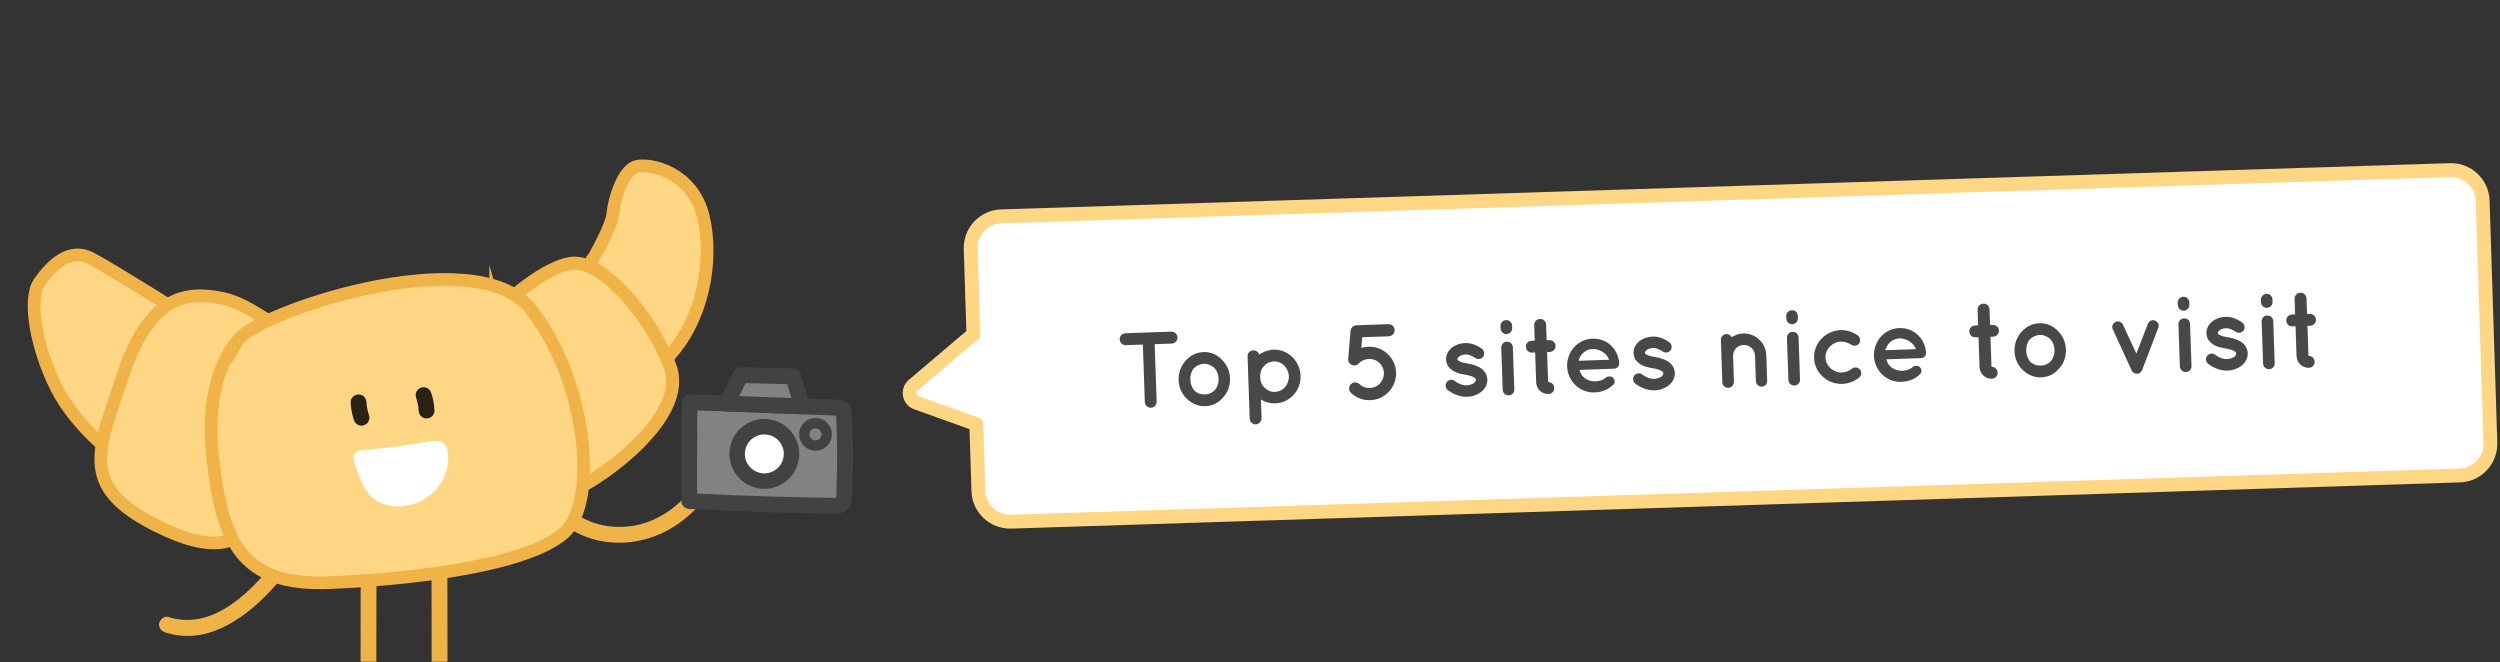 <?xml version="1.0" encoding="UTF-8"?>
<svg xmlns="http://www.w3.org/2000/svg" width="721" height="191" viewBox="0 0 721 191" fill="none">
  <rect x="0" y="0" width="721" height="191" fill="#333333" stroke="none"/>
  <path fill-rule="evenodd" clip-rule="evenodd" d="M288.787 62.387C283.744 62.548 279.787 66.766 279.947 71.809L280.737 96.562C280.456 96.678 280.185 96.841 279.934 97.054L263.417 111.052C261.655 112.545 262.17 115.385 264.344 116.165L281.559 122.335L282.174 141.609C282.335 146.652 286.553 150.609 291.596 150.448L709.383 137.122C714.426 136.961 718.383 132.742 718.223 127.7L715.996 57.9C715.835 52.857 711.617 48.9 706.574 49.06L288.787 62.387Z" fill="white"></path>
  <path d="M279.947 71.809L281.946 71.745L279.947 71.809ZM288.787 62.387L288.851 64.386L288.851 64.386L288.787 62.387ZM280.737 96.562L281.5 98.411C282.27 98.093 282.763 97.331 282.736 96.499L280.737 96.562ZM279.934 97.054L281.227 98.58L281.227 98.58L279.934 97.054ZM263.417 111.052L262.124 109.526L262.124 109.526L263.417 111.052ZM264.344 116.165L265.019 114.282L265.019 114.282L264.344 116.165ZM281.559 122.335L283.558 122.272C283.532 121.451 283.007 120.73 282.234 120.453L281.559 122.335ZM282.174 141.609L284.173 141.545L284.173 141.545L282.174 141.609ZM291.596 150.448L291.66 152.447L291.66 152.447L291.596 150.448ZM709.383 137.122L709.32 135.123L709.32 135.123L709.383 137.122ZM718.223 127.7L716.224 127.764L716.224 127.764L718.223 127.7ZM715.996 57.9L717.995 57.836L717.995 57.836L715.996 57.9ZM706.574 49.06L706.638 51.059L706.638 51.059L706.574 49.06ZM281.946 71.745C281.821 67.806 284.912 64.512 288.851 64.386L288.723 60.388C282.576 60.584 277.752 65.726 277.949 71.873L281.946 71.745ZM282.736 96.499L281.946 71.745L277.949 71.873L278.738 96.626L282.736 96.499ZM281.227 98.58C281.32 98.501 281.412 98.447 281.5 98.411L279.974 94.714C279.5 94.909 279.051 95.181 278.641 95.528L281.227 98.58ZM264.71 112.578L281.227 98.58L278.641 95.528L262.124 109.526L264.71 112.578ZM265.019 114.282C264.294 114.022 264.123 113.075 264.71 112.578L262.124 109.526C259.187 112.015 260.046 116.749 263.669 118.047L265.019 114.282ZM282.234 120.453L265.019 114.282L263.669 118.047L280.884 124.218L282.234 120.453ZM284.173 141.545L283.558 122.272L279.56 122.399L280.175 141.673L284.173 141.545ZM291.532 148.449C287.593 148.575 284.299 145.484 284.173 141.545L280.175 141.673C280.371 147.819 285.513 152.643 291.66 152.447L291.532 148.449ZM709.32 135.123L291.532 148.449L291.66 152.447L709.447 139.121L709.32 135.123ZM716.224 127.764C716.349 131.702 713.258 134.997 709.32 135.123L709.447 139.121C715.594 138.925 720.418 133.783 720.222 127.636L716.224 127.764ZM713.997 57.964L716.224 127.764L720.222 127.636L717.995 57.836L713.997 57.964ZM706.638 51.059C710.577 50.934 713.872 54.025 713.997 57.964L717.995 57.836C717.799 51.689 712.657 46.865 706.511 47.061L706.638 51.059ZM288.851 64.386L706.638 51.059L706.511 47.061L288.723 60.388L288.851 64.386Z" fill="#FFD683"></path>
  <path d="M339.587 97.294C339.62 98.224 338.872 99.058 337.941 99.09L333.009 99.26L333.58 115.825C333.613 116.786 332.895 117.556 331.933 117.59C331.002 117.622 330.201 116.904 330.168 115.942L329.597 99.377L324.696 99.546C323.734 99.58 322.962 98.799 322.929 97.868C322.896 96.906 323.615 96.136 324.577 96.103L337.823 95.646C338.753 95.614 339.554 96.332 339.587 97.294ZM347.653 117.141C345.513 117.214 343.683 116.377 342.237 114.967C340.856 113.648 339.983 111.753 339.908 109.581C339.835 107.472 340.579 105.614 341.861 104.079C343.207 102.573 344.975 101.611 347.115 101.537C349.163 101.467 351.055 102.302 352.377 103.716C353.824 105.157 354.663 106.961 354.736 109.07C354.811 111.241 354.101 113.191 352.753 114.604C351.531 116.106 349.701 117.07 347.653 117.141ZM344.295 106.2C343.61 107.062 343.245 108.193 343.289 109.465C343.335 110.799 343.776 111.87 344.519 112.714C345.32 113.432 346.358 113.8 347.537 113.759C348.623 113.722 349.601 113.284 350.351 112.513C351.097 111.618 351.494 110.517 351.448 109.183C351.404 107.911 350.931 106.81 350.126 105.999C349.327 105.343 348.318 104.881 347.232 104.919C346.053 104.959 345.047 105.491 344.295 106.2ZM362.121 122.387C361.221 122.418 360.449 121.637 360.419 120.769L360.01 108.919C360.01 108.919 360.01 108.919 360.009 108.888L359.797 102.746C359.766 101.846 360.485 101.076 361.385 101.045C362.253 101.015 362.987 101.58 363.135 102.258C364.257 101.474 365.728 100.895 367.31 100.841C371.435 100.699 374.939 104.118 375.085 108.368C375.232 112.618 371.969 116.178 367.844 116.32C366.293 116.374 364.787 115.96 363.643 115.192L363.831 120.651C363.861 121.52 363.113 122.353 362.121 122.387ZM364.523 105.596C363.744 106.43 363.38 107.561 363.421 108.77C363.463 109.98 363.907 111.145 364.738 111.831C365.544 112.672 366.582 113.071 367.73 113.032C368.785 112.996 369.825 112.525 370.601 111.628C371.29 110.89 371.746 109.694 371.704 108.485C371.662 107.275 371.127 106.175 370.386 105.393C369.551 104.584 368.481 104.186 367.426 104.222C366.279 104.262 365.27 104.731 364.523 105.596ZM394.672 99.99C396.626 99.923 398.637 100.599 400.178 102.068C401.75 103.504 402.563 105.464 402.631 107.449C402.699 109.403 401.992 111.415 400.554 112.956C399.117 114.527 397.158 115.34 395.203 115.408C395.141 115.41 395.141 115.41 395.141 115.41C393.218 115.476 391.176 114.801 389.666 113.331C388.93 112.705 388.891 111.588 389.58 110.85C390.208 110.145 391.356 110.105 392.062 110.764C392.897 111.574 393.966 111.941 395.083 111.902C396.137 111.866 397.209 111.425 397.987 110.56C398.765 109.725 399.162 108.625 399.126 107.57C399.087 106.453 398.648 105.412 397.782 104.635C396.947 103.825 395.879 103.489 394.794 103.527C393.739 103.563 392.635 103.974 391.857 104.839C391.199 105.545 390.082 105.584 389.376 104.925C389.247 104.805 389.149 104.653 389.021 104.533C389.019 104.471 389.018 104.44 388.986 104.441C388.984 104.379 388.951 104.318 388.919 104.288C388.916 104.195 388.883 104.134 388.881 104.072C388.88 104.041 388.848 104.042 388.847 104.011C388.81 103.826 388.804 103.64 388.829 103.484L389.483 95.418C389.558 94.887 389.822 94.443 390.215 94.15C390.276 94.117 390.307 94.116 390.337 94.084C390.367 94.052 390.398 94.05 390.428 94.018C390.672 93.886 390.918 93.815 391.228 93.804L400.38 93.489C401.372 93.455 402.174 94.203 402.209 95.196C402.241 96.127 401.493 96.96 400.5 96.994L392.869 97.257L392.603 100.341C393.279 100.132 393.989 100.014 394.672 99.99ZM417.535 112.494C416.833 111.96 416.704 110.908 417.239 110.206C417.771 109.443 418.854 109.312 419.557 109.878C420.387 110.533 421.807 111.198 423.016 111.125C423.854 111.096 424.619 110.79 425.105 110.463C425.526 110.076 425.64 109.761 425.631 109.513C425.626 109.358 425.593 109.297 425.528 109.206C425.493 109.114 425.365 108.994 425.111 108.848C424.666 108.553 423.724 108.243 422.6 108.065L422.569 108.066C421.601 107.913 420.662 107.697 419.842 107.352C418.991 106.978 418.227 106.445 417.64 105.627C417.279 105.081 417.07 104.404 417.045 103.691C416.996 102.264 417.761 101.026 418.758 100.216C419.818 99.434 421.107 98.986 422.533 98.936C424.674 98.862 426.229 99.834 427.245 100.482C428.007 100.953 428.259 101.969 427.821 102.76C427.35 103.522 426.334 103.774 425.54 103.274C424.525 102.657 423.64 102.19 422.647 102.224C421.871 102.251 421.197 102.523 420.805 102.847C420.411 103.14 420.328 103.422 420.333 103.578C420.337 103.702 420.339 103.733 420.404 103.824C420.437 103.885 420.534 104.005 420.756 104.122C421.169 104.387 421.985 104.639 423.046 104.788L423.078 104.818L423.109 104.817C424.139 104.968 425.11 105.214 426.025 105.617C426.875 105.961 427.733 106.521 428.29 107.372C428.684 107.979 428.926 108.685 428.95 109.399C429.003 110.919 428.209 112.219 427.12 113.064C426.03 113.879 424.65 114.392 423.13 114.444C420.71 114.497 418.81 113.444 417.535 112.494ZM434.576 98.552C435.538 98.519 436.276 99.208 436.31 100.2L436.728 112.298C436.76 113.229 436.072 113.998 435.11 114.031C434.18 114.063 433.409 113.345 433.377 112.414L432.96 100.316C432.926 99.323 433.646 98.584 434.576 98.552ZM436.094 93.934L436.117 94.586C436.149 95.516 435.462 96.316 434.5 96.35C433.57 96.382 432.799 95.632 432.766 94.701L432.744 94.05C432.712 93.119 433.431 92.349 434.361 92.317C435.323 92.284 436.062 93.004 436.094 93.934ZM446.836 98.098C447.767 98.066 448.599 98.783 448.632 99.744C448.664 100.675 447.884 101.478 446.954 101.51L446.178 101.537L446.477 110.192C447.438 110.159 448.21 110.909 448.243 111.87C448.276 112.832 447.557 113.602 446.596 113.635C444.703 113.7 443.099 112.203 443.033 110.311L442.735 101.656L441.835 101.687C440.874 101.72 440.103 100.97 440.07 100.04C440.037 99.078 440.756 98.308 441.718 98.275L442.617 98.244L442.462 93.746C442.429 92.784 443.179 92.013 444.141 91.98C445.102 91.946 445.872 92.665 445.905 93.627L446.061 98.125L446.836 98.098ZM459.79 113.18C455.539 113.296 452.13 109.904 451.954 105.686C451.839 101.466 455.005 97.816 459.255 97.67C463.288 97.531 466.587 100.43 466.979 104.609C466.98 104.64 466.983 104.702 466.985 104.764C466.987 104.826 466.992 104.981 466.963 105.044C466.896 105.792 466.262 106.311 465.393 106.341L455.529 106.681C455.708 107.389 456.077 108.184 456.654 108.692C457.331 109.414 458.591 109.929 459.68 109.985C460.8 110.04 462.124 109.714 462.879 109.098C463.507 108.393 464.782 108.442 465.203 108.925C465.621 109.345 465.963 110.265 465.272 110.941C463.8 112.39 461.993 113.104 459.79 113.18ZM459.357 100.617C456.724 100.832 455.487 102.769 455.282 104.049L464.061 103.747C463.708 102.516 462.063 100.741 459.357 100.617ZM471.609 110.63C470.907 110.095 470.778 109.043 471.313 108.341C471.845 107.578 472.928 107.447 473.63 108.013C474.461 108.668 475.881 109.333 477.09 109.26C477.927 109.231 478.693 108.925 479.179 108.598C479.6 108.211 479.714 107.896 479.705 107.648C479.7 107.493 479.667 107.432 479.601 107.341C479.567 107.249 479.439 107.129 479.185 106.983C478.74 106.688 477.798 106.379 476.674 106.2L476.643 106.201C475.675 106.048 474.735 105.832 473.916 105.488C473.065 105.113 472.301 104.581 471.714 103.762C471.353 103.216 471.143 102.54 471.119 101.826C471.07 100.399 471.834 99.162 472.831 98.351C473.891 97.569 475.18 97.121 476.607 97.071C478.748 96.998 480.303 97.969 481.319 98.617C482.081 99.088 482.333 100.104 481.895 100.895C481.424 101.657 480.408 101.909 479.614 101.409C478.599 100.792 477.713 100.325 476.721 100.36C475.945 100.386 475.271 100.658 474.879 100.982C474.485 101.275 474.402 101.558 474.407 101.713C474.411 101.837 474.412 101.868 474.478 101.959C474.511 102.02 474.608 102.141 474.83 102.257C475.242 102.522 476.059 102.774 477.12 102.924L477.152 102.954L477.183 102.952C478.213 103.103 479.184 103.349 480.099 103.753C480.949 104.096 481.807 104.656 482.364 105.507C482.758 106.114 483 106.82 483.024 107.534C483.077 109.054 482.283 110.355 481.194 111.2C480.104 112.014 478.724 112.527 477.204 112.579C474.784 112.632 472.884 111.579 471.609 110.63ZM502.695 96.172C506.294 96.047 509.28 98.895 509.401 102.4L509.657 109.814C509.688 110.714 509 111.483 508.1 111.514C507.232 111.544 506.431 110.826 506.4 109.927L506.144 102.513C506.084 100.776 504.578 99.43 502.81 99.491C501.073 99.551 499.756 100.994 499.816 102.731L500.072 110.145C500.075 110.238 500.078 110.331 500.02 110.457C499.891 111.207 499.229 111.82 498.422 111.848C497.491 111.88 496.752 111.16 496.721 110.26L496.466 102.846L496.3 98.038C496.269 97.139 496.957 96.37 497.887 96.338C498.539 96.315 499.141 96.667 499.44 97.247C500.351 96.625 501.486 96.213 502.695 96.172ZM516.975 95.71C517.936 95.677 518.674 96.366 518.709 97.359L519.126 109.457C519.158 110.387 518.47 111.156 517.508 111.189C516.578 111.222 515.808 110.503 515.776 109.572L515.358 97.474C515.324 96.481 516.044 95.742 516.975 95.71ZM518.492 91.093L518.515 91.744C518.547 92.674 517.86 93.475 516.899 93.508C515.968 93.54 515.197 92.79 515.165 91.859L515.142 91.208C515.11 90.277 515.829 89.507 516.76 89.475C517.721 89.442 518.46 90.162 518.492 91.093ZM531.32 110.713C527.039 110.861 523.321 107.511 523.175 103.261C523.026 98.949 526.506 95.382 530.785 95.203C532.647 95.139 534.407 95.761 535.776 96.739C536.509 97.273 536.67 98.323 536.197 99.023C535.602 99.788 534.614 99.947 533.881 99.413C533.054 98.852 532.048 98.483 530.9 98.522C528.387 98.609 526.38 100.759 526.463 103.147C526.545 105.536 528.694 107.512 531.207 107.425C532.324 107.386 533.333 106.948 534.12 106.331C534.784 105.78 535.812 105.869 536.458 106.592C536.978 107.257 536.888 108.254 536.196 108.899C534.895 109.907 533.182 110.649 531.32 110.713ZM548.277 110.128C544.027 110.244 540.617 106.852 540.441 102.634C540.326 98.414 543.493 94.765 547.742 94.618C551.775 94.479 555.074 97.378 555.467 101.557C555.468 101.588 555.47 101.65 555.472 101.712C555.474 101.774 555.479 101.929 555.451 101.992C555.383 102.74 554.749 103.259 553.88 103.289L544.016 103.629C544.195 104.337 544.565 105.132 545.141 105.64C545.818 106.362 547.078 106.878 548.167 106.933C549.287 106.988 550.611 106.663 551.367 106.046C551.994 105.342 553.27 105.391 553.69 105.873C554.108 106.294 554.45 107.213 553.759 107.889C552.288 109.338 550.48 110.052 548.277 110.128ZM547.844 97.565C545.212 97.78 543.974 99.717 543.77 100.998L552.549 100.695C552.196 99.465 550.55 97.689 547.844 97.565ZM574.705 93.688C575.635 93.656 576.468 94.373 576.501 95.334C576.533 96.265 575.753 97.068 574.823 97.1L574.047 97.127L574.346 105.782C575.307 105.749 576.078 106.499 576.112 107.46C576.145 108.422 575.426 109.192 574.464 109.225C572.572 109.29 570.968 107.793 570.902 105.901L570.604 97.246L569.704 97.277C568.743 97.31 567.971 96.56 567.939 95.63C567.906 94.668 568.625 93.898 569.586 93.865L570.486 93.834L570.331 89.336C570.298 88.374 571.048 87.603 572.009 87.57C572.971 87.537 573.741 88.255 573.774 89.217L573.929 93.715L574.705 93.688ZM588.729 108.826C586.589 108.9 584.758 108.063 583.312 106.653C581.931 105.334 581.058 103.438 580.983 101.267C580.911 99.158 581.654 97.3 582.937 95.765C584.282 94.258 586.05 93.297 588.191 93.223C590.238 93.153 592.13 93.988 593.453 95.402C594.9 96.843 595.738 98.646 595.811 100.756C595.886 102.927 595.177 104.877 593.828 106.29C592.606 107.792 590.776 108.756 588.729 108.826ZM585.37 97.886C584.686 98.748 584.321 99.879 584.365 101.15C584.411 102.484 584.851 103.556 585.595 104.4C586.396 105.118 587.434 105.486 588.612 105.445C589.698 105.408 590.677 104.97 591.427 104.199C592.172 103.304 592.569 102.203 592.523 100.869C592.479 99.597 592.006 98.496 591.202 97.685C590.403 97.029 589.393 96.567 588.307 96.604C587.129 96.645 586.122 97.177 585.37 97.886ZM621.483 92.448C622.364 92.79 622.798 93.676 622.455 94.526L617.783 106.737C617.755 106.832 617.696 106.927 617.666 106.959C617.667 106.99 617.636 106.991 617.636 106.991C617.576 107.055 617.517 107.15 617.457 107.214C617.459 107.245 617.428 107.247 617.428 107.247C617.369 107.342 617.308 107.375 617.248 107.439C617.248 107.439 617.217 107.44 617.218 107.471C617.158 107.535 617.098 107.6 617.006 107.634C617.006 107.634 617.006 107.634 616.944 107.636C616.944 107.636 616.944 107.636 616.945 107.667C616.852 107.67 616.76 107.704 616.699 107.738C616.668 107.739 616.668 107.739 616.637 107.74C616.514 107.775 616.421 107.778 616.328 107.781C616.266 107.784 616.173 107.787 616.048 107.76C616.017 107.761 616.017 107.761 615.986 107.762C615.891 107.734 615.828 107.705 615.735 107.709C615.734 107.678 615.734 107.678 615.734 107.678C615.672 107.68 615.672 107.68 615.672 107.68C615.578 107.652 615.514 107.592 615.388 107.534C615.387 107.503 615.356 107.504 615.356 107.504C615.291 107.444 615.228 107.416 615.163 107.325C615.132 107.326 615.132 107.326 615.1 107.296C615.067 107.235 615.002 107.144 614.937 107.084C614.906 107.085 614.906 107.085 614.905 107.054C614.842 107.025 614.808 106.933 614.774 106.841L609.333 94.978C608.932 94.154 609.304 93.24 610.16 92.838C610.892 92.44 611.868 92.841 612.269 93.666L616.128 101.981L619.435 93.419C619.748 92.57 620.663 92.103 621.483 92.448ZM629.878 91.816C630.84 91.783 631.578 92.472 631.612 93.465L632.03 105.563C632.062 106.493 631.374 107.262 630.412 107.296C629.482 107.328 628.711 106.609 628.679 105.678L628.262 93.58C628.228 92.588 628.948 91.849 629.878 91.816ZM631.396 87.199L631.419 87.85C631.451 88.781 630.764 89.581 629.802 89.614C628.872 89.646 628.101 88.896 628.068 87.966L628.046 87.314C628.014 86.384 628.733 85.613 629.663 85.581C630.625 85.548 631.364 86.268 631.396 87.199ZM636.829 104.931C636.128 104.397 635.998 103.345 636.533 102.643C637.066 101.88 638.148 101.749 638.851 102.315C639.681 102.97 641.102 103.635 642.31 103.562C643.148 103.533 643.914 103.227 644.399 102.9C644.821 102.513 644.934 102.198 644.926 101.95C644.92 101.795 644.887 101.734 644.822 101.643C644.788 101.551 644.659 101.431 644.406 101.285C643.961 100.99 643.019 100.68 641.894 100.502L641.863 100.503C640.895 100.35 639.956 100.134 639.137 99.789C638.285 99.415 637.521 98.882 636.934 98.064C636.574 97.517 636.364 96.841 636.339 96.128C636.29 94.701 637.055 93.463 638.052 92.653C639.112 91.871 640.401 91.422 641.828 91.373C643.968 91.299 645.524 92.271 646.54 92.919C647.301 93.389 647.554 94.406 647.115 95.197C646.645 95.959 645.629 96.211 644.835 95.711C643.82 95.094 642.934 94.627 641.941 94.661C641.166 94.688 640.492 94.96 640.099 95.284C639.706 95.577 639.622 95.859 639.628 96.015C639.632 96.139 639.633 96.17 639.698 96.261C639.731 96.322 639.829 96.442 640.05 96.559C640.463 96.824 641.279 97.076 642.34 97.225L642.372 97.255L642.403 97.254C643.434 97.405 644.405 97.651 645.319 98.054C646.17 98.398 647.028 98.958 647.585 99.809C647.979 100.416 648.22 101.122 648.245 101.836C648.297 103.356 647.504 104.656 646.415 105.501C645.325 106.315 643.945 106.829 642.425 106.881C640.004 106.934 638.104 105.881 636.829 104.931ZM653.871 90.989C654.832 90.956 655.571 91.645 655.605 92.637L656.022 104.735C656.054 105.666 655.366 106.435 654.405 106.468C653.474 106.5 652.704 105.781 652.672 104.851L652.255 92.753C652.22 91.76 652.94 91.021 653.871 90.989ZM655.389 86.371L655.411 87.023C655.443 87.953 654.756 88.753 653.795 88.787C652.864 88.819 652.093 88.069 652.061 87.138L652.038 86.487C652.006 85.556 652.725 84.786 653.656 84.754C654.617 84.721 655.357 85.441 655.389 86.371ZM666.131 90.535C667.061 90.503 667.893 91.22 667.927 92.181C667.959 93.112 667.179 93.915 666.248 93.947L665.473 93.974L665.771 102.629C666.733 102.596 667.504 103.345 667.537 104.307C667.57 105.269 666.852 106.039 665.89 106.072C663.998 106.137 662.393 104.64 662.328 102.748L662.029 94.093L661.13 94.124C660.168 94.157 659.397 93.407 659.365 92.477C659.332 91.515 660.051 90.745 661.012 90.712L661.912 90.681L661.757 86.183C661.723 85.221 662.473 84.45 663.435 84.417C664.397 84.383 665.167 85.102 665.2 86.064L665.355 90.562L666.131 90.535Z" fill="#484848"></path>
  <mask id="mask0_2335_13581" style="mask-type:alpha" maskUnits="userSpaceOnUse" x="0" y="0" width="269" height="191">
    <rect width="269" height="191" fill="#D9D9D9"></rect>
  </mask>
  <g mask="url(#mask0_2335_13581)">
    <g clip-path="url(#clip0_2335_13581)">
      <path d="M171.352 74.095C171.352 74.095 176.475 65.2 176.757 61.562C177.039 57.939 179.608 48.911 183.676 47.99C187.745 47.07 199.788 49.713 202.861 62.572C205.92 75.431 202.668 93.606 191.175 104.506C179.682 115.405 163.467 83.465 171.352 74.08V74.095Z" fill="#FFD683" stroke="#EFB348" stroke-width="3.653" stroke-miterlimit="10"></path>
      <path d="M32.636 130.908C32.636 130.908 21.796 122.8 16.242 111.812C10.674 100.823 7.882 86.435 11.342 81.46C14.802 76.486 20.088 71.319 26.176 74.481C32.264 77.644 55.533 92.359 55.533 92.359L32.636 130.908Z" fill="#FFD683" stroke="#EFB348" stroke-width="3.653" stroke-miterlimit="10"></path>
      <path d="M104.026 159.327C104.011 171.83 103.997 184.333 103.982 196.85L105.11 194.875C101.279 197.177 97.671 199.776 94.256 202.656C91.999 204.542 95.251 207.75 97.478 205.879C99.052 204.557 100.656 203.295 102.334 202.122C104.011 200.949 105.823 200.028 107.412 198.825C109.105 197.533 108.54 195.083 108.54 193.183V186.189C108.555 177.235 108.57 168.281 108.585 159.342C108.585 156.402 104.026 156.402 104.026 159.342V159.327Z" fill="#EFB348"></path>
      <path d="M124.447 159.328C124.447 168.282 124.477 177.236 124.477 186.175V192.798C124.477 194.565 123.898 197.342 125.398 198.634C126.898 199.926 128.828 200.802 130.432 201.915C132.199 203.163 133.906 204.484 135.569 205.865C137.797 207.736 141.049 204.529 138.792 202.643C135.376 199.777 131.753 197.164 127.937 194.862L129.065 196.837C129.051 184.334 129.036 171.831 129.021 159.313C129.021 156.373 124.462 156.373 124.462 159.313L124.447 159.328Z" fill="#EFB348"></path>
      <path d="M142.992 89.968C142.992 89.968 155.569 77.361 164.627 75.965C173.685 74.584 187.732 91.245 193.226 105.619C198.721 119.993 173.848 137.589 166.112 141.034C158.376 144.479 142.992 89.953 142.992 89.953V89.968Z" fill="#FFD683" stroke="#EFB348" stroke-width="3.742" stroke-miterlimit="10"></path>
      <path d="M80.52 96.753C80.312 95.937 79.985 95.165 79.495 94.467C78.575 93.175 77.194 92.314 75.843 91.497C72.115 89.21 68.284 86.894 63.993 86.003C57.43 84.636 51.223 85.008 46.219 89.552C41.126 94.184 37.978 100.703 35.839 107.133C27.984 130.772 21.792 141.003 48.164 153.031C74.551 165.059 74.759 142.756 74.759 142.756C75.546 137.395 75.754 131.886 76.258 126.496C76.644 122.279 76.422 117.319 77.684 113.265C78.872 109.464 80.178 106.286 80.639 102.188C80.847 100.391 80.951 98.476 80.52 96.753Z" fill="#FFD683" stroke="#EFB348" stroke-width="3.653" stroke-miterlimit="10"></path>
      <path d="M68.495 98.314C68.495 98.314 58.665 107.891 61.338 131.828C64.01 155.75 69.148 169.114 95.075 168.03C121.001 166.946 152.035 162.862 162.534 153.819C173.032 144.776 169.008 108.871 152.837 88.884C136.667 68.883 73.157 90.31 68.495 98.328V98.314Z" fill="#FFD683" stroke="#EFB348" stroke-width="3.653" stroke-miterlimit="10"></path>
      <path d="M101.13 116.043C101.205 117.75 101.501 119.473 102.051 121.091C102.244 121.656 102.571 122.146 103.105 122.457C103.595 122.74 104.308 122.858 104.857 122.68C105.407 122.502 105.941 122.16 106.223 121.626C106.506 121.091 106.654 120.453 106.446 119.874C106.12 118.894 105.882 117.884 105.733 116.859L105.808 117.468C105.748 116.993 105.704 116.518 105.689 116.043C105.659 115.449 105.451 114.87 105.021 114.424C104.62 114.023 103.981 113.726 103.402 113.756C102.823 113.786 102.199 113.979 101.784 114.424C101.368 114.87 101.086 115.434 101.115 116.043H101.13Z" fill="#282217"></path>
      <path d="M125.292 118.39C125.218 116.682 124.921 114.96 124.372 113.341C124.179 112.777 123.852 112.287 123.317 111.975C122.827 111.693 122.115 111.574 121.565 111.752C121.016 111.93 120.481 112.272 120.199 112.806C119.917 113.341 119.768 113.98 119.976 114.559C120.303 115.539 120.541 116.548 120.689 117.573L120.615 116.964C120.674 117.439 120.719 117.915 120.734 118.39C120.763 118.984 120.971 119.563 121.402 120.008C121.803 120.409 122.441 120.706 123.02 120.676C123.599 120.647 124.223 120.454 124.639 120.008C125.055 119.563 125.337 118.999 125.307 118.39H125.292Z" fill="#282217"></path>
      <path d="M105.154 129.764C111.406 129.244 117.42 128.442 123.597 127.358C125.245 127.061 127.235 126.898 128.304 128.175C128.735 128.68 128.928 129.348 129.061 130.016C130.234 136.238 126.195 142.697 120.434 144.925C118.103 145.831 115.549 146.276 113.069 145.949C110.589 145.623 108.169 144.494 106.506 142.608C104.412 140.247 103.491 137.01 102.422 134.115C101.992 132.957 101.606 131.501 102.452 130.596C103.016 129.972 103.952 129.868 104.783 129.809C104.902 129.809 105.036 129.794 105.154 129.779V129.764Z" fill="white"></path>
      <path d="M164.877 152.824C172.51 157.413 182.072 157.606 190.15 154.101C198.228 150.597 204.183 143.974 207.895 136.297C209.172 133.669 205.237 131.353 203.96 133.996C200.723 140.678 195.689 146.454 188.903 149.676C182.117 152.899 173.698 152.795 167.164 148.875C164.64 147.36 162.353 151.295 164.862 152.81L164.877 152.824Z" fill="#EFB348"></path>
      <path d="M47.738 182.414C60.294 186.416 71.753 177.556 79.549 168.696C81.491 166.49 77.993 163.564 76.051 165.769C69.238 173.518 59.573 181.448 48.561 177.932C47.381 177.556 46.122 178.659 45.909 179.762C45.654 181.092 46.579 182.041 47.738 182.414Z" fill="#EFB348"></path>
      <path d="M198.81 124.73V144.509C212.858 145.237 226.949 145.682 241.026 145.845C241.457 145.845 241.917 145.845 242.318 145.682C243.209 145.311 243.372 144.301 243.417 143.469C243.833 135.392 243.833 127.299 243.402 119.221C243.372 118.805 243.343 118.345 243.016 118.033C242.63 117.647 241.977 117.603 241.383 117.588C227.246 117.068 213.11 116.548 198.974 116.014C198.766 119.37 198.721 122.74 198.84 126.111" fill="#828282"></path>
      <path d="M196.526 124.73C196.526 131.323 196.526 137.916 196.511 144.509C196.511 145.786 197.565 146.722 198.798 146.796C207.173 147.226 215.533 147.568 223.907 147.791C228.035 147.909 232.163 147.999 236.291 148.058C239.558 148.103 244.444 149.083 245.498 144.94C245.914 143.321 245.78 141.465 245.854 139.787C245.928 137.589 245.988 135.377 246.003 133.164C246.032 128.992 245.943 124.834 245.75 120.662C245.676 119.192 245.75 117.514 244.622 116.4C243.374 115.182 241.518 115.286 239.915 115.227C235.772 115.078 231.629 114.915 227.486 114.766C217.983 114.41 208.479 114.069 198.976 113.712C197.699 113.668 196.763 114.796 196.689 115.999C196.496 119.37 196.452 122.726 196.555 126.096C196.645 129.022 201.203 129.036 201.114 126.096C201.01 122.726 201.055 119.37 201.248 115.999L198.961 118.286C206.267 118.553 213.587 118.82 220.893 119.102C224.546 119.236 228.199 119.37 231.866 119.503C233.574 119.563 235.282 119.637 236.989 119.696C237.836 119.726 238.697 119.756 239.543 119.785C240.019 119.8 242.112 120.201 241.385 119.533C240.657 118.865 241.147 119.8 241.162 120.305C241.177 120.676 241.192 121.033 241.206 121.404C241.251 122.384 241.281 123.364 241.31 124.344C241.37 126.185 241.4 128.027 241.414 129.853C241.444 133.536 241.385 137.203 241.221 140.886C241.192 141.45 241.429 143.069 241.103 143.455C240.895 143.707 241.103 143.499 240.999 143.559C240.835 143.663 240.108 143.559 239.9 143.559C238.073 143.544 236.262 143.514 234.435 143.484C230.797 143.425 227.144 143.336 223.506 143.232C215.25 142.994 206.994 142.668 198.753 142.237L201.04 144.524C201.04 137.931 201.04 131.338 201.055 124.745C201.055 121.805 196.496 121.805 196.496 124.745L196.526 124.73Z" fill="#424242"></path>
      <path d="M209.633 116.384L213.598 108.188L228.729 108.574L231.357 117.186L209.633 116.384Z" fill="#828282"></path>
      <path d="M211.612 117.528C212.933 114.795 214.255 112.063 215.577 109.331L213.602 110.459C218.65 110.593 223.699 110.712 228.733 110.845L226.535 109.168C227.411 112.033 228.287 114.914 229.163 117.78L231.361 114.899C225.035 114.662 218.695 114.424 212.369 114.201C211.463 114.172 210.543 114.127 209.637 114.097C206.697 113.993 206.712 118.552 209.637 118.656C215.963 118.894 222.303 119.131 228.629 119.354C229.535 119.384 230.455 119.428 231.361 119.458C232.816 119.517 233.975 117.958 233.559 116.577C232.683 113.711 231.807 110.831 230.93 107.965C230.633 106.985 229.757 106.317 228.733 106.287C223.684 106.153 218.635 106.034 213.602 105.901C212.859 105.886 211.968 106.331 211.627 107.029C210.305 109.761 208.984 112.494 207.662 115.226C207.128 116.34 207.365 117.691 208.479 118.344C209.474 118.923 211.062 118.641 211.597 117.528H211.612Z" fill="#424242"></path>
      <path d="M220.432 138.748C224.762 138.748 228.272 135.238 228.272 130.908C228.272 126.578 224.762 123.067 220.432 123.067C216.102 123.067 212.592 126.578 212.592 130.908C212.592 135.238 216.102 138.748 220.432 138.748Z" fill="white" stroke="#424242" stroke-width="4.455" stroke-miterlimit="10" stroke-linecap="round"></path>
      <path d="M235.19 128.502C236.978 128.502 238.427 127.052 238.427 125.264C238.427 123.477 236.978 122.027 235.19 122.027C233.402 122.027 231.953 123.477 231.953 125.264C231.953 127.052 233.402 128.502 235.19 128.502Z" stroke="#424242" stroke-width="2.97" stroke-miterlimit="10" stroke-linecap="round"></path>
    </g>
  </g>
  <defs>
    <clipPath id="clip0_2335_13581">
      <rect width="238" height="160.444" fill="white" transform="translate(8 46)"></rect>
    </clipPath>
  </defs>
</svg>
